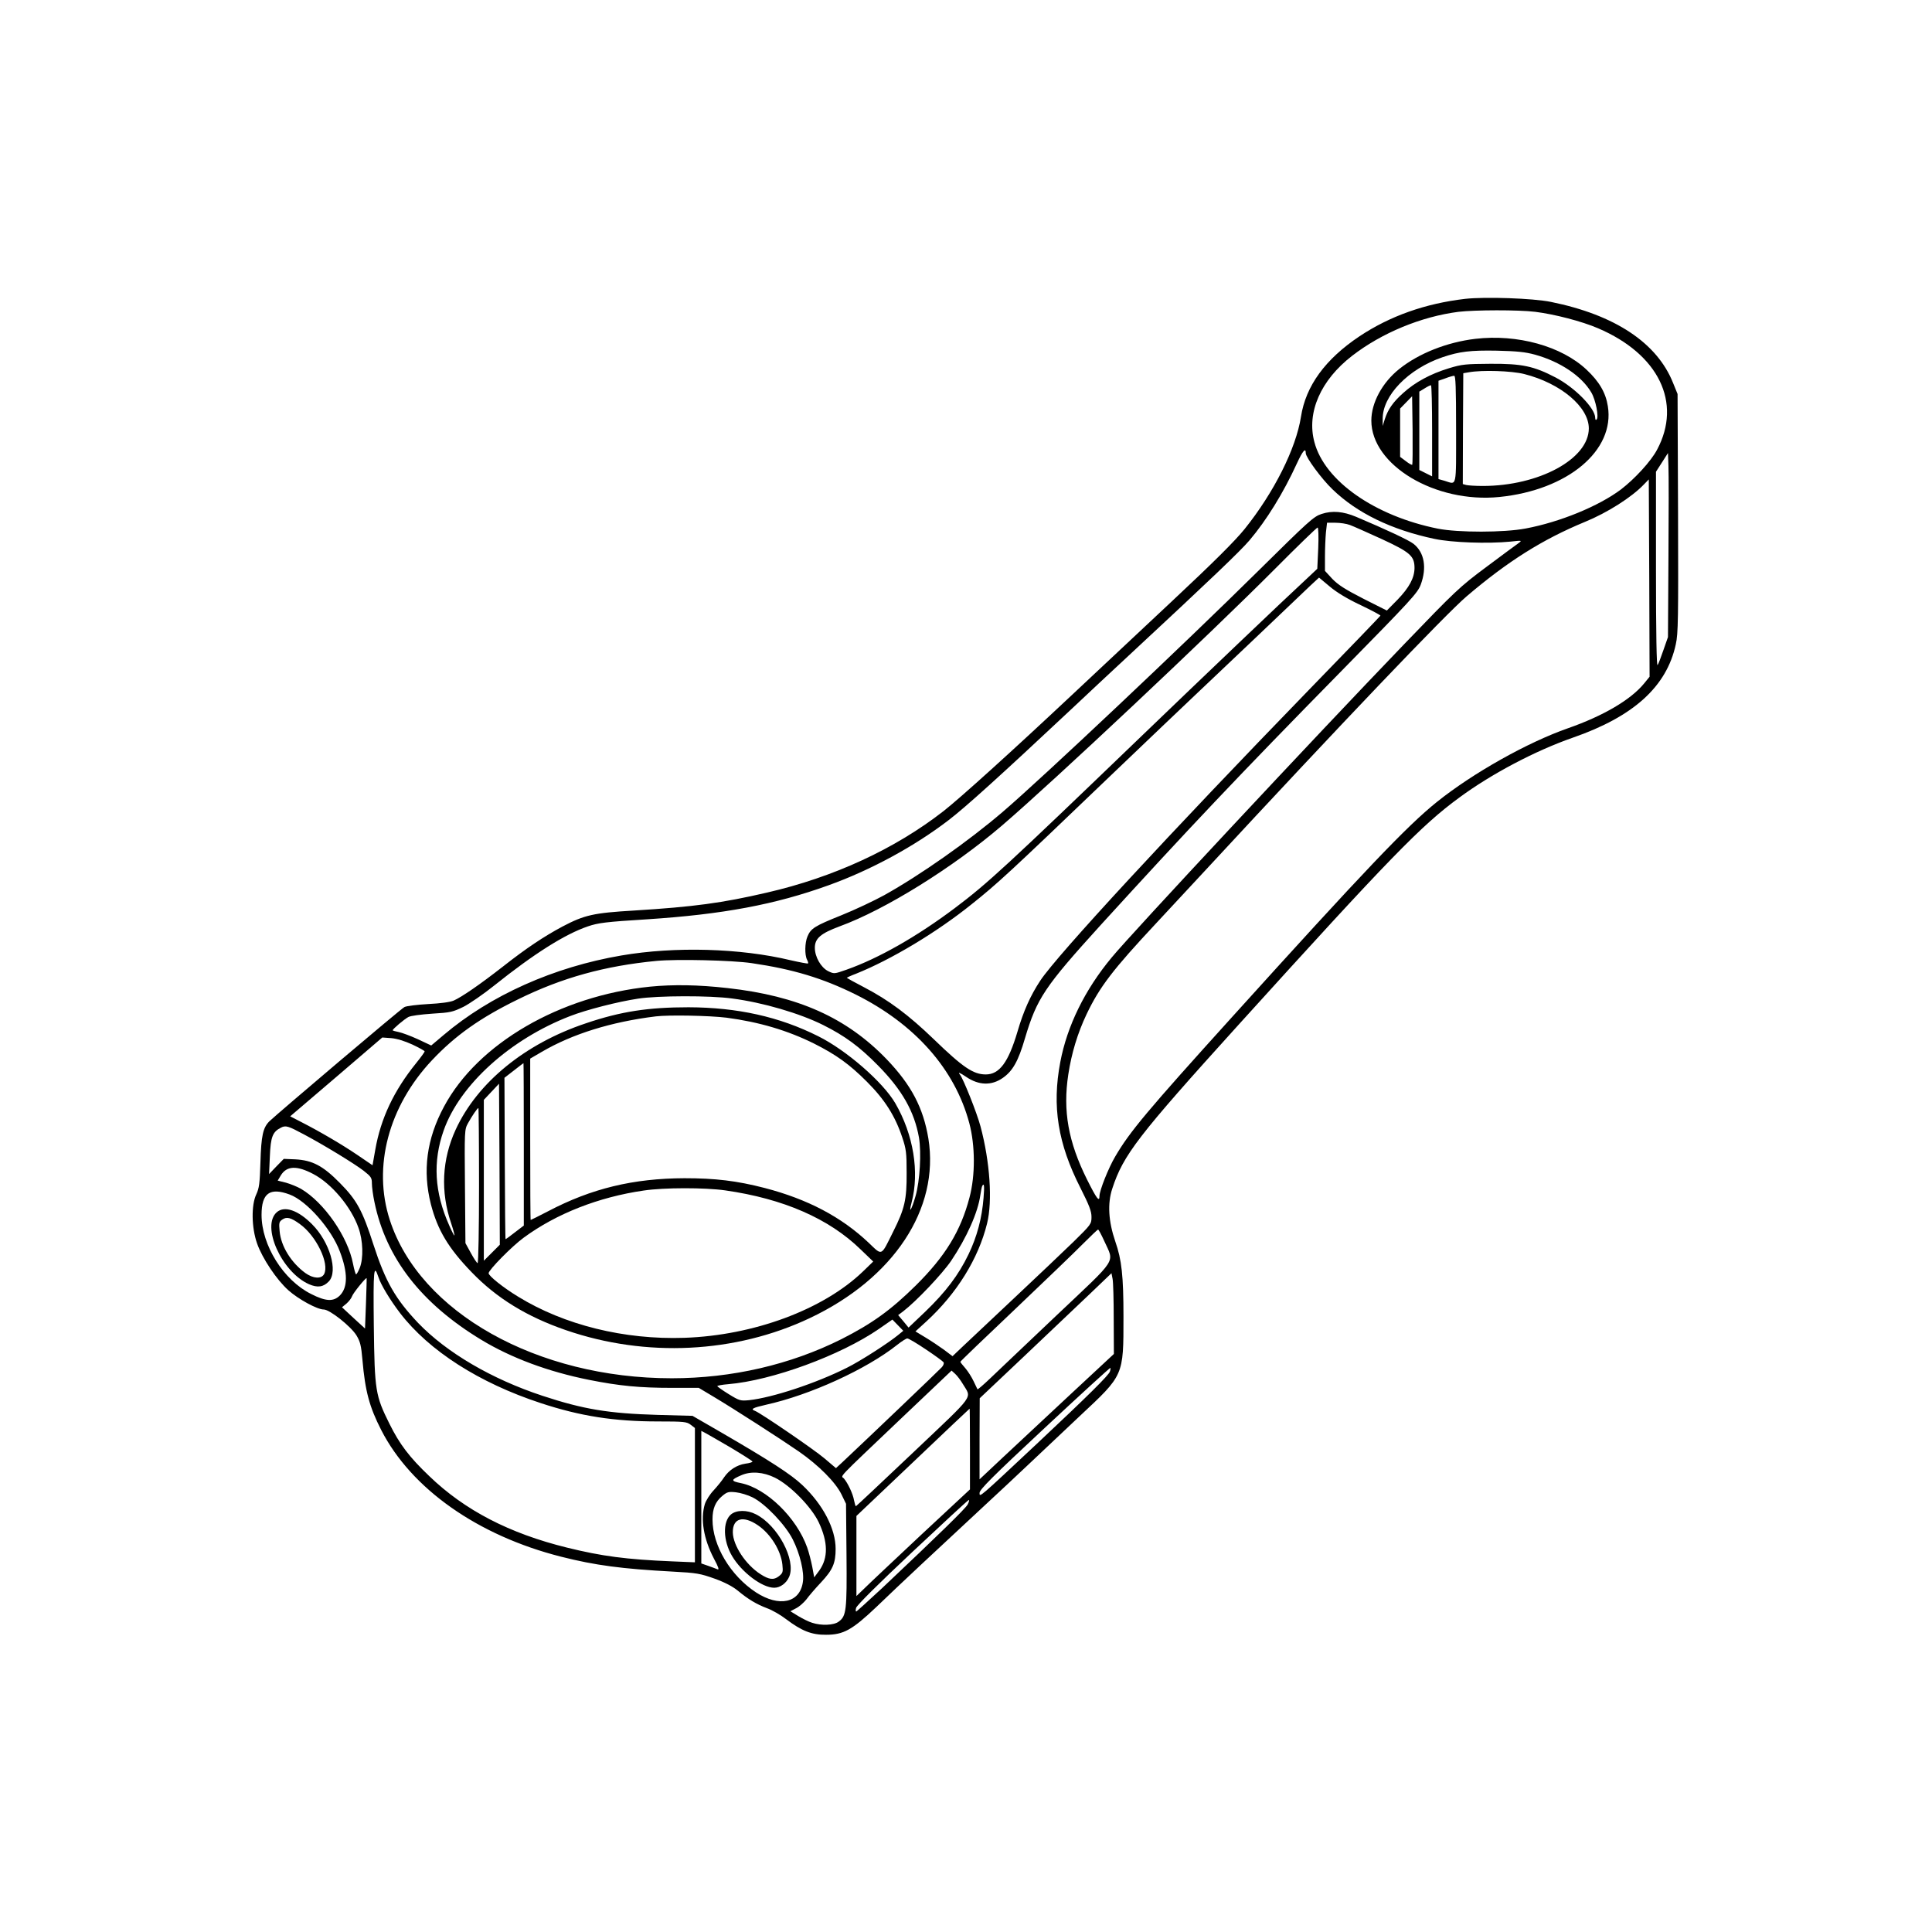 <svg width="1300" height="1300" viewBox="0 0 1300 1300" fill="none" xmlns="http://www.w3.org/2000/svg">
<path d="M985.796 201.1C959.111 204.221 935.331 212.613 914.779 226.279C891.753 241.666 878.626 259.635 875.398 280.402C872.062 301.814 857.213 331.405 837.415 356.045C830.958 364.008 816.755 378.211 788.671 404.466C766.936 424.91 736.808 453.101 721.744 467.197C681.071 505.395 645.778 537.245 634.91 545.745C602.199 571.247 560.988 590.292 516.011 600.622C485.883 607.616 466.838 610.198 426.702 612.673C399.264 614.287 393.239 615.686 378.497 623.433C366.016 630.104 354.072 638.067 338.47 650.333C322.76 662.6 310.816 670.777 305.329 673.252C302.854 674.328 296.398 675.189 287.897 675.619C280.473 676.05 273.371 676.911 272.08 677.664C269.713 678.848 186.753 749.218 181.265 754.491C176.961 758.795 175.777 764.067 175.239 782.144C174.809 796.455 174.379 799.468 172.442 803.664C168.999 810.874 169.214 826.045 172.98 836.698C176.531 846.812 186.215 861.231 194.07 868.225C200.848 874.25 213.438 881.137 217.849 881.137C221.831 881.137 235.926 892.327 239.8 898.461C242.382 902.765 243.028 905.24 243.889 915.139C245.718 936.229 248.623 946.773 256.478 962.16C276.707 1001.76 321.469 1033.28 377.637 1047.49C400.555 1053.3 418.632 1055.67 452.527 1057.49C468.882 1058.36 471.142 1058.79 480.826 1062.23C487.712 1064.7 492.985 1067.5 496.428 1070.3C503.422 1076.11 509.017 1079.45 516.119 1082.14C519.454 1083.32 525.265 1086.65 529.031 1089.56C539.468 1097.41 546.139 1100.1 555.823 1100C567.659 1100 573.47 1096.66 589.718 1081.27C605.212 1066.32 630.821 1042.43 659.12 1016.18C670.633 1005.52 685.375 991.751 691.938 985.51C698.502 979.269 713.996 964.635 726.478 952.907C756.284 925.038 755.961 926.006 755.961 885.979C755.961 858.648 754.777 847.673 750.473 835.407C745.846 821.849 745.093 809.905 748.429 799.791C755.853 777.087 765.537 764.498 833.433 689.5C935.546 576.734 956.313 555.429 982.03 536.599C1003.66 520.674 1033.03 505.18 1058.32 496.357C1099.21 482.153 1121.48 462.032 1127.61 433.518C1129.23 426.416 1129.34 416.086 1129.12 345.285L1128.8 265.123L1125.78 257.698C1115.02 230.69 1086.62 211.86 1043.58 203.145C1031.31 200.67 999.461 199.594 985.796 201.1ZM1033.03 209.816C1045.94 211.43 1064.34 216.164 1075.32 220.899C1116.1 238.33 1131.92 270.933 1115.02 302.568C1111.04 310.207 1100.07 322.151 1090.81 329.253C1075.86 340.551 1049.6 351.311 1026.58 355.615C1011.94 358.412 981.169 358.412 967.504 355.722C925.109 347.222 891.323 323.657 884.436 297.51C879.056 277.604 888.633 255.761 909.83 239.406C929.736 224.019 956.206 213.044 981.384 209.816C992.252 208.525 1021.73 208.417 1033.03 209.816ZM878.626 304.935C878.626 307.732 889.278 322.259 896.595 329.253C913.058 345.178 936.192 356.476 965.244 362.609C976.865 365.084 1000.97 365.944 1016.35 364.438C1024.21 363.577 1024.32 363.577 1021.73 365.514C1020.34 366.482 1010.54 373.692 1000.21 381.439C982.138 394.889 979.555 397.364 944.154 434.163C885.835 494.743 761.126 628.275 747.998 644.308C729.921 666.043 718.085 690.253 713.458 714.571C707.756 744.484 711.844 769.555 727.016 799.36C732.934 811.089 734.441 814.962 734.441 818.836C734.441 823.571 734.225 823.893 722.389 835.514C715.718 841.97 697.641 859.186 682.254 873.605C666.867 888.131 651.265 902.765 647.607 906.208L640.936 912.556L635.233 908.252C632.112 905.993 626.517 902.227 622.751 899.967L615.972 895.878L623.289 889.207C643.733 870.484 658.367 846.92 664.177 823.248C667.943 808.184 666.114 781.714 659.766 757.934C657.291 748.68 648.252 726.084 645.993 723.179C644.271 721.135 645.778 721.673 650.082 724.578C658.582 730.388 667.19 730.603 674.722 725.331C681.393 720.704 685.159 714.141 689.679 698.646C697.749 671.638 702.806 664.106 740.897 622.142C799.862 557.474 832.465 522.934 903.374 450.734C949.75 403.497 953.839 399.086 955.991 393.383C960.187 381.977 958.465 371.755 951.149 365.944C948.028 363.47 932.856 356.368 912.52 347.76C903.804 344.102 896.487 343.456 889.278 345.823C883.898 347.545 880.67 350.558 846.345 384.452C797.172 433.087 701.622 523.257 674.722 546.283C651.588 566.082 619.308 588.786 594.99 602.343C588.319 606.002 575.407 612.135 566.045 615.901C548.076 623.11 545.601 624.724 543.342 630.104C541.512 634.301 541.405 642.586 543.019 645.706C543.664 646.89 543.987 648.074 543.664 648.289C543.449 648.504 538.177 647.536 532.044 646.137C498.042 637.959 454.033 636.776 418.202 642.909C372.687 650.656 329.969 669.701 298.442 696.494L290.157 703.488L281.226 699.292C276.277 697.032 270.466 694.88 268.314 694.45C266.055 694.019 264.225 693.481 264.225 693.266C264.225 692.405 271.973 685.842 274.77 684.335C276.384 683.474 283.055 682.614 290.803 682.076C303.177 681.322 304.576 681 311.892 677.449C316.089 675.297 325.45 668.841 332.552 663.138C359.344 641.725 380.111 628.598 395.606 623.326C402.6 620.958 407.55 620.313 435.311 618.591C486.421 615.255 521.499 608.692 557.545 595.672C585.952 585.45 615.219 569.525 638.138 551.986C649.436 543.378 673.001 522.073 720.991 477.096C730.459 468.165 748.859 450.949 761.879 438.898C815.141 389.401 834.187 371.217 840.75 363.577C852.156 350.127 863.562 331.727 872.708 311.714C876.581 303.321 878.626 300.954 878.626 304.935ZM1122.66 375.413L1122.34 428.676L1119.33 437.284C1117.71 442.018 1115.99 446.645 1115.35 447.506C1114.7 448.582 1114.27 427.062 1114.27 383.268V317.417L1118.36 311.068L1122.34 304.827L1122.66 313.435C1122.88 318.277 1122.88 346.146 1122.66 375.413ZM1106.2 459.988C1097.16 470.963 1078.76 481.723 1055.09 490.008C1027.98 499.477 991.284 520.029 966.858 539.612C946.737 555.752 918.438 585.45 829.129 684.228C771.993 747.389 760.157 761.485 750.366 778.271C745.846 785.91 739.821 801.082 739.821 804.74C739.821 809.152 737.884 806.57 731.428 793.658C718.838 768.371 715.072 747.497 718.838 722.964C720.991 708.761 725.079 695.203 731.105 682.506C739.928 663.999 748.859 652.378 778.019 621.174C785.766 612.888 800.938 596.533 811.913 584.697C901.76 487.641 972.776 413.289 986.764 401.345C1014.53 377.673 1037.98 362.932 1066.39 351.203C1081.67 344.962 1098.02 334.525 1106.2 325.917L1109.43 322.581L1109.75 388.971L1109.97 455.361L1106.2 459.988ZM908.323 353.248C910.691 354.108 920.267 358.412 929.736 362.716C948.997 371.647 951.794 374.122 951.794 382.3C951.687 388.863 948.351 395.212 940.388 403.497L933.179 410.814L917.362 402.852C904.988 396.503 900.469 393.598 896.487 389.509L891.538 384.129V374.553C891.538 369.28 891.861 361.963 892.183 358.305L892.937 351.741H898.532C901.652 351.741 906.064 352.387 908.323 353.248ZM887.018 368.85L886.373 382.73L879.056 389.617C864.315 403.174 807.286 457.62 768.012 495.388C677.305 582.652 664.608 594.381 642.442 611.059C616.941 630.212 591.224 644.846 569.596 652.485C561.311 655.391 561.311 655.391 557.222 653.454C552.38 650.979 548.291 643.877 548.291 637.744C548.291 631.396 552.273 628.06 564.969 623.326C595.636 612.135 641.258 583.728 674.292 555.429C709.047 525.624 813.312 427.6 857.643 383.053C873.03 367.559 886.05 354.969 886.588 354.969C887.126 354.969 887.341 360.887 887.018 368.85ZM915.533 407.156C922.957 410.706 928.983 413.934 928.875 414.257C928.768 414.58 906.817 437.391 880.132 464.83C788.026 559.733 711.306 642.694 700.008 659.802C693.337 669.917 688.71 680.246 684.621 694.234C678.488 714.894 672.463 722.964 663.317 722.964C654.924 722.964 648.037 718.337 628.346 699.292C611.238 682.829 598.11 673.037 581.432 664.321C574.976 660.986 569.811 658.081 569.811 657.973C569.811 657.758 572.609 656.467 576.052 655.175C599.402 645.814 630.068 627.522 653.74 608.477C671.064 594.704 679.672 586.741 744.663 524.44C771.348 498.939 797.172 474.298 802.229 469.564C807.286 464.83 825.901 447.075 843.655 430.29C861.41 413.396 878.518 397.041 881.746 394.028L887.556 388.648L894.766 394.674C899.5 398.655 906.602 402.959 915.533 407.156ZM505.789 648.074C533.658 652.163 553.564 658.188 575.73 669.163C615.649 689.07 642.55 719.413 652.234 755.782C656.215 770.846 656.322 790.86 652.341 805.816C646.423 828.413 635.986 845.413 616.187 864.997C599.402 881.567 586.812 890.606 566.261 901.043C531.936 918.259 492.447 927.405 451.989 927.405C361.389 927.405 282.41 883.074 262.288 820.881C250.668 785.157 261.428 744.484 290.695 713.387C306.297 696.817 323.083 684.873 348.692 672.391C378.175 657.865 407.012 649.903 441.767 646.567C455.539 645.276 492.554 646.137 505.789 648.074ZM277.46 702.842C281.979 704.994 285.745 707.039 285.745 707.469C285.745 707.9 283.163 711.451 280.043 715.324C264.978 733.939 256.155 752.662 252.497 773.751L250.668 784.081L240.553 777.195C230.223 770.201 215.805 761.7 202.57 754.921L195.253 751.155L226.242 724.685L257.231 698.108L263.257 698.538C267.023 698.861 272.295 700.475 277.46 702.842ZM204.722 763.422C217.849 770.416 238.186 782.79 244.642 787.739C249.699 791.721 250.237 792.474 250.237 796.348C250.237 798.607 250.99 804.31 251.959 808.829C259.706 846.49 283.378 877.048 323.944 901.581C344.065 913.74 368.921 922.994 396.359 928.481C416.911 932.57 430.361 933.861 452.311 933.861H470.173L480.072 939.779C493.953 948.065 525.372 968.294 537.531 976.686C550.981 986.048 562.064 997.238 566.153 1005.42L569.273 1011.87L569.596 1046.3C569.919 1083.75 569.489 1087.41 564.324 1091.17C561.096 1093.65 552.595 1093.97 546.462 1091.93C544.202 1091.28 540.006 1089.13 537.101 1087.41L531.828 1084.18L535.702 1082.14C537.854 1081.06 540.867 1078.37 542.588 1076.22C544.202 1073.96 548.722 1068.69 552.595 1064.6C560.343 1056.31 562.279 1051.79 562.279 1042.22C562.279 1028.66 553.779 1012.41 539.898 999.283C532.151 991.966 517.948 982.82 485.345 963.882L465.977 952.691L442.305 952.046C409.486 951.077 392.593 948.28 365.155 939.241C330.83 927.943 300.594 910.189 281.334 890.175C266.055 874.035 259.383 862.414 251.313 837.559C243.889 814.424 240.015 807.43 228.717 796.025C217.311 784.404 210.21 780.745 198.804 780.1L190.949 779.777L186 784.834L181.05 789.999L181.588 777.948C182.126 765.036 183.417 761.592 189.012 758.795C192.24 757.073 193.854 757.611 204.722 763.422ZM210.855 789.999C223.122 796.455 236.249 812.057 241.199 826.153C244.319 834.761 244.642 846.705 242.06 853.161C241.091 855.528 240.015 857.465 239.585 857.465C239.262 857.465 238.294 854.237 237.54 850.363C234.097 832.179 218.065 809.044 202.462 799.898C199.988 798.5 195.468 796.67 192.456 795.81L186.86 794.411L188.905 790.968C192.886 784.404 199.665 784.081 210.855 789.999ZM661.81 806.032C660.734 819.697 657.398 832.179 651.696 844.015C645.024 857.895 636.309 869.408 622.536 882.643L611.345 893.296L607.902 889.099L604.351 884.903L607.795 882.321C616.618 875.542 633.941 857.25 639.967 848.426C650.512 832.717 658.044 815.823 659.658 804.095C660.088 801.19 660.626 798.5 660.949 797.962C662.24 795.702 662.456 798.069 661.81 806.032ZM194.93 803.772C206.444 808.076 223.014 826.906 228.717 842.185C234.097 856.389 234.097 866.18 228.717 871.668C224.413 875.972 219.248 875.757 209.349 870.7C190.734 861.446 175.993 837.881 175.993 817.437C175.993 802.804 181.588 798.822 194.93 803.772ZM743.049 835.084C749.828 850.256 752.84 845.414 710.553 885.441C690.324 904.702 670.095 923.747 665.899 927.836C661.595 931.925 657.936 935.045 657.721 934.83C657.614 934.615 656.43 932.14 655.139 929.45C653.848 926.652 651.373 922.778 649.544 920.626C647.714 918.582 646.208 916.645 646.208 916.322C646.208 916 662.563 900.29 682.577 881.352C702.483 862.414 723.25 842.508 728.523 837.128C733.903 831.748 738.529 827.337 738.852 827.337C739.283 827.337 741.112 830.887 743.049 835.084ZM254.649 859.402C256.263 864.459 262.504 874.789 269.175 883.504C288.651 908.898 322.437 930.526 363.756 944.083C390.441 952.907 413.36 956.457 442.735 956.457C460.489 956.457 462.103 956.673 464.793 958.717L467.591 960.869V1006.06V1051.25L452.311 1050.61C421.322 1049.32 405.075 1047.16 381.51 1041.35C342.666 1031.78 312.646 1016.18 288.866 993.257C275.416 980.452 268.852 971.737 262.073 958.072C252.604 939.026 252.066 935.906 251.528 892.005C251.098 854.022 251.528 849.933 254.649 859.402ZM749.397 887.701L749.505 911.05L720.237 938.273C704.097 953.337 683.761 972.275 675.045 980.452L659.12 995.409V968.186L659.228 940.855L688.495 913.202C704.528 897.923 724.541 878.985 732.827 871.13L747.891 856.712L748.644 860.585C749.074 862.737 749.397 874.896 749.397 887.701ZM246.256 877.048L245.61 893.941L237.863 886.84L230.116 879.631L233.129 877.156C234.743 875.757 236.464 873.497 236.895 872.206C237.54 870.162 246.148 859.509 246.686 860.047C246.794 860.155 246.579 867.794 246.256 877.048ZM604.674 898.03C597.788 903.733 578.635 916 569.919 920.304C548.937 930.849 519.777 940.425 504.067 942.147C498.257 942.685 497.611 942.577 490.295 938.058C486.098 935.475 482.655 933.001 482.655 932.678C482.655 932.355 485.883 931.709 489.972 931.387C519.562 928.912 565.507 912.018 591.332 894.264L600.478 887.916L604.136 891.682L607.795 895.448L604.674 898.03ZM623.074 908.037C629.207 912.126 634.48 916 634.91 916.645C635.34 917.291 634.802 918.905 633.619 920.088C632.112 921.81 583.8 967.971 566.476 984.218L562.495 987.877L554.64 981.206C547.215 974.965 511.922 950.862 508.049 949.356C504.821 948.172 506.327 947.311 515.258 945.267C545.063 938.703 582.939 921.38 603.706 904.917C606.719 902.55 609.731 900.613 610.485 900.613C611.238 900.505 616.833 903.841 623.074 908.037ZM746.815 922.886C746.061 925.361 732.504 938.811 697.534 971.629C658.259 1008.43 659.12 1007.68 659.12 1004.56C659.12 1002.3 667.621 993.795 702.914 960.869C727.016 938.381 746.922 920.196 747.138 920.411C747.353 920.626 747.245 921.702 746.815 922.886ZM647.822 931.171C653.848 941.393 657.076 936.874 614.466 977.332C593.484 997.238 576.16 1013.49 575.945 1013.49C575.622 1013.49 575.084 1011.66 574.654 1009.5C573.9 1005.09 570.457 997.884 567.875 994.871C565.83 992.611 561.419 997.238 606.396 954.413L640.29 922.24L642.765 924.5C644.164 925.791 646.423 928.804 647.822 931.171ZM652.664 974.965V1002.19L620.061 1032.53C602.199 1049.32 584.983 1065.46 581.97 1068.47L576.268 1073.96V1047.06V1020.05L614.251 984.003C635.018 964.205 652.234 947.957 652.449 947.849C652.556 947.849 652.664 960.116 652.664 974.965ZM491.586 973.996C499.656 978.838 506.327 983.035 506.327 983.465C506.327 983.896 504.175 984.541 501.593 984.864C495.782 985.725 490.51 989.168 487.174 994.118C485.883 996.162 482.655 1000.14 480.18 1002.83C477.598 1005.52 475.015 1009.72 474.262 1012.09C471.249 1022.2 473.401 1035.44 480.395 1048.78C483.408 1054.37 484.054 1056.42 482.87 1055.99C481.794 1055.56 478.996 1054.48 476.522 1053.62L471.895 1052.01V1007.46V962.806L474.37 964.097C475.661 964.743 483.408 969.262 491.586 973.996ZM521.499 994.333C531.828 999.498 545.924 1013.92 550.874 1024.25C557.222 1037.7 557.33 1048.24 551.304 1056.74L547.861 1061.37L546.57 1054.37C545.816 1050.5 544.31 1044.58 543.126 1041.25C536.025 1021.23 515.796 1001.54 498.687 997.991C491.586 996.593 491.586 995.732 498.903 992.611C505.359 989.814 513.644 990.459 521.499 994.333ZM506.435 1007.57C515.043 1011.87 528.6 1026.18 533.442 1035.87C538.284 1045.44 541.297 1058.03 540.221 1064.6C538.177 1078.58 524.296 1081.6 508.694 1071.48C491.478 1060.18 479.427 1039.96 479.427 1022.42C479.427 1015.1 481.364 1010.47 485.99 1006.6C489.218 1003.91 490.187 1003.59 495.137 1004.12C498.149 1004.45 503.207 1005.95 506.435 1007.57ZM651.158 1012.3C649.651 1015.1 632.112 1032.21 593.699 1068.47C584.553 1076.97 576.698 1084.07 576.268 1084.29C575.73 1084.5 575.622 1083.43 576.052 1081.92C576.483 1080.2 590.901 1065.89 613.928 1044.26C634.372 1025.11 651.373 1009.29 651.911 1009.29C652.341 1009.18 652.018 1010.58 651.158 1012.3Z" fill="black"/>
<path d="M992.682 228C973.637 230.26 954.592 237.792 941.464 248.337C930.059 257.483 922.742 271.041 922.742 282.984C922.742 313.005 965.782 338.722 1008.82 334.418C1054.88 329.791 1086.73 303.106 1081.88 273.3C1080.48 264.262 1076.07 256.73 1067.57 248.767C1050.79 232.95 1021.09 224.665 992.682 228ZM1032.92 238.653C1049.93 243.387 1064.34 253.071 1070.8 264.154C1073.71 269.104 1075.97 280.617 1074.35 282.231C1073.81 282.877 1073.38 282.446 1073.38 281.155C1073.38 274.699 1059.72 260.819 1046.81 254.04C1031.96 246.292 1024.1 244.678 1002.9 244.786C986.226 244.894 983.751 245.109 974.928 247.799C962.554 251.565 952.224 257.16 944.262 264.369C937.268 270.61 933.932 275.452 931.78 282.124L930.381 286.643V282.124C930.059 266.306 947.597 248.229 970.624 240.374C982.03 236.501 989.562 235.64 1007.21 235.963C1020.66 236.286 1026.25 236.824 1032.92 238.653ZM1025.61 251.673C1050.25 257.913 1069.08 273.838 1069.08 288.257C1069.08 308.809 1035.51 326.993 997.739 326.993C992.897 326.993 987.84 326.67 986.549 326.347L984.289 325.702L984.397 288.472L984.612 251.135L988.378 250.489C997.417 248.875 1017 249.521 1025.61 251.673ZM979.77 288.795C979.77 329.037 980.416 326.132 972.13 323.55L967.934 322.366V289.225V256.192L972.561 254.578C975.036 253.609 977.726 252.856 978.479 252.856C979.447 252.749 979.77 260.603 979.77 288.795ZM963.63 289.871V320.537L959.326 318.385L955.022 316.233V289.871V263.509L958.573 261.357C960.402 260.173 962.339 259.205 962.877 259.205C963.307 259.205 963.63 272.977 963.63 289.871ZM950.287 312.682C949.965 313.005 948.028 311.929 945.983 310.315L942.11 307.41V291.162V274.914L946.199 270.718L950.18 266.629L950.503 289.44C950.61 302.03 950.503 312.467 950.287 312.682Z" fill="black"/>
<path d="M437.463 663.891C376.776 670.024 321.469 702.197 298.766 744.592C287.037 766.327 284.239 787.847 289.942 810.336C294.462 827.767 301.778 839.926 317.38 856.066C334.166 873.497 354.503 885.979 380.757 895.018C434.665 913.633 494.814 910.62 544.848 886.948C601.339 860.263 632.328 813.349 624.688 766.112C621.245 745.345 613.175 730.066 596.712 712.849C569.704 684.766 536.994 670.132 489.649 664.86C469.528 662.6 453.065 662.385 437.463 663.891ZM492.555 671.854C513.321 674.544 538.177 681.86 553.887 689.715C568.521 697.032 578.312 704.241 590.794 716.938C607.042 733.401 615.219 747.927 618.34 765.359C620.061 775.581 618.985 794.518 616.08 804.741C613.498 813.887 611.131 817.76 613.39 809.152C618.77 788.6 614.681 763.529 602.415 742.332C594.13 728.129 569.597 706.716 550.551 697.247C524.404 684.12 496.213 677.879 463.287 677.772C436.279 677.772 417.772 680.569 394.315 688.532C353.319 702.197 321.254 728.344 306.62 760.086C297.367 780.208 296.291 801.835 303.608 823.248C305.006 827.444 305.975 831.103 305.76 831.318C305.544 831.533 303.93 828.413 302.209 824.431C292.31 802.266 291.126 781.606 298.55 760.624C309.418 729.85 343.42 699.184 383.663 683.69C394.423 679.493 415.728 674.006 429.393 671.961C442.413 669.917 477.813 669.809 492.555 671.854ZM488.788 684.766C510.847 687.671 530 693.374 547.754 702.197C562.71 709.729 571.533 716.078 583.262 727.806C595.313 739.857 602.307 750.833 607.149 765.466C609.732 773.106 610.055 775.796 610.055 789.138C610.162 807.215 608.763 813.349 600.908 828.951C592.623 845.629 593.807 845.091 584.553 836.268C566.153 818.836 543.45 806.893 514.505 799.36C495.783 794.518 481.256 792.797 460.597 792.797C426.165 792.904 397.973 799.683 368.706 815.07C362.465 818.298 357.3 820.881 357.085 820.881C356.87 820.881 356.762 796.455 356.762 766.542V712.311L364.51 707.792C385.061 695.741 411.316 687.563 441.229 683.905C450.052 682.829 477.383 683.367 488.788 684.766ZM352.458 769.986V824.647L346.54 829.166C343.312 831.748 340.407 833.793 340.192 833.793C339.977 833.793 339.761 809.367 339.654 779.562L339.439 725.224L345.679 720.382C349.123 717.692 352.028 715.432 352.243 715.432C352.351 715.432 352.458 739.965 352.458 769.986ZM330.938 842.939L325.558 848.319V794.196V740.072L330.723 734.585L335.78 729.205L336.103 783.328L336.318 837.559L330.938 842.939ZM322.33 797.746C322.33 826.476 321.9 849.933 321.362 849.933C320.931 849.933 318.887 846.92 316.842 843.154L313.184 836.483L312.861 798.284C312.538 760.624 312.538 760.086 314.906 755.782C317.703 750.725 321.254 745.56 321.9 745.56C322.115 745.56 322.33 769.017 322.33 797.746ZM487.928 800.975C527.094 806.57 557.761 819.912 579.173 840.787L587.566 848.857L580.572 855.636C553.887 881.245 507.188 898.568 460.597 900.182C420.032 901.581 379.681 891.574 348.692 872.529C338.578 866.396 328.786 858.541 328.786 856.712C328.786 854.56 344.281 838.742 352.351 832.824C374.301 816.684 402.708 805.494 433.159 801.082C446.932 799.038 474.155 799.038 487.928 800.975Z" fill="black"/>
<path d="M186.322 815.608C175.562 824.862 189.443 855.958 207.95 864.136C213.653 866.611 217.634 866.073 221.293 862.199C227.641 855.42 221.831 835.622 209.995 823.786C200.633 814.317 191.487 811.197 186.322 815.608ZM201.817 823.678C212.792 831.533 221.831 850.256 218.065 857.357C216.235 860.693 210.748 860.37 205.475 856.604C195.899 849.61 189.012 838.527 188.152 828.413C187.614 822.925 187.829 822.064 189.873 820.665C192.886 818.513 195.791 819.267 201.817 823.678Z" fill="black"/>
<path d="M491.801 1019.08C486.206 1023.92 486.529 1036.73 492.554 1046.95C499.01 1057.93 512.783 1068.36 520.961 1068.36C525.05 1068.36 529.246 1065.24 531.075 1060.83C535.702 1049.64 523.328 1026.4 508.694 1018.97C502.669 1015.85 495.46 1015.96 491.801 1019.08ZM510.093 1026.4C518.594 1032.21 525.48 1043.4 526.449 1052.76C526.987 1057.82 526.771 1058.46 524.081 1060.62C520.638 1063.31 517.518 1062.98 511.707 1059.22C501.808 1052.87 493.308 1040.06 493.092 1031.13C492.985 1021.45 500.086 1019.51 510.093 1026.4Z" fill="black"/>
</svg>
